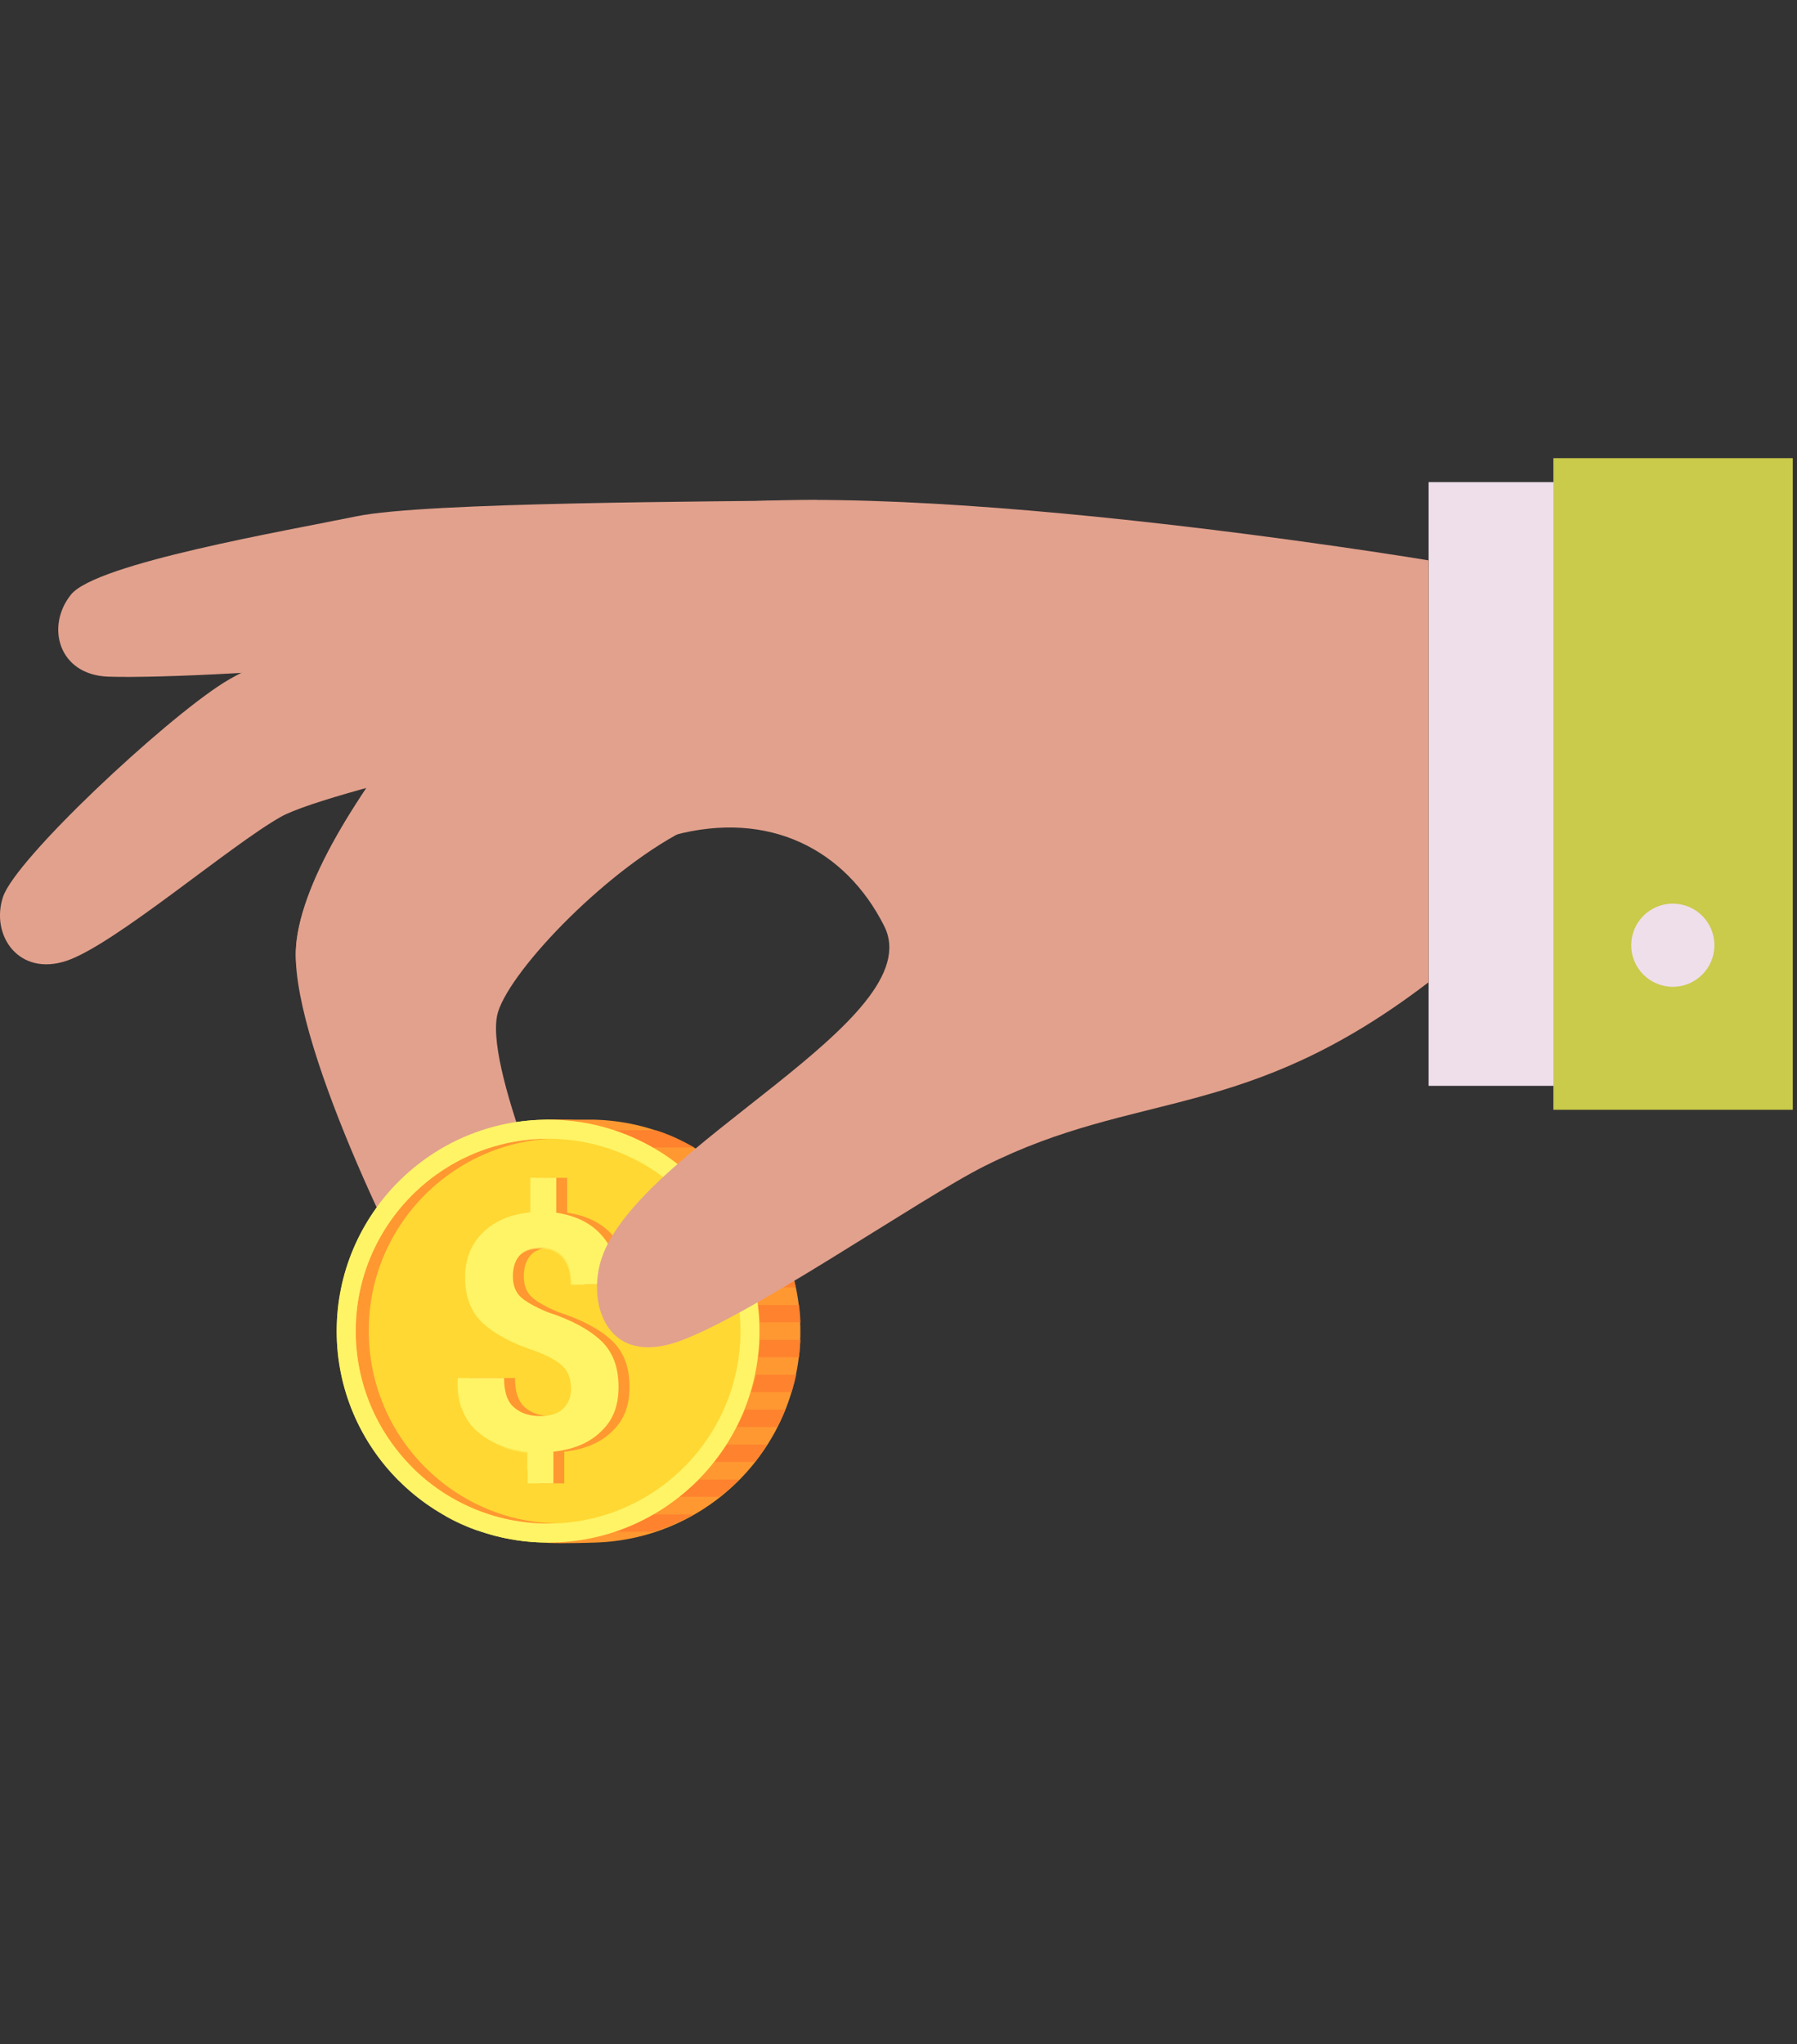 <?xml version="1.0" encoding="UTF-8"?> <svg xmlns="http://www.w3.org/2000/svg" width="51" height="58" viewBox="0 0 51 58" fill="none"><rect x="0" y="0" width="51" height="58" fill="#333333" stroke="none"/> <g clip-path="url(#clip0_226_2)"> <path d="M19.726 14.51C17.616 14.93 13.486 19.07 11.136 22.76C10.116 24.32 9.425 25.85 9.395 26.99C9.315 29.81 12.736 36.62 13.515 37.73C14.866 39.64 17.215 39 16.405 36.55C15.945 35.16 13.685 30.16 14.136 28.71C14.525 27.47 17.326 24.56 19.616 23.47C21.875 21.78 25.846 13.27 19.726 14.49V14.51Z" fill="#E2A18D"></path> <path d="M18.166 15.4C14.945 15.81 8.055 18.29 6.335 19.38C4.615 20.47 0.445 24.37 0.085 25.45C-0.275 26.54 0.535 27.72 1.895 27.26C3.255 26.8 6.515 24 7.965 23.18C9.415 22.36 18.566 20.42 18.566 20.42L18.155 15.39L18.166 15.4Z" fill="#E2A18D"></path> <path d="M23.195 14.19C20.346 14.24 12.105 14.24 10.116 14.65C8.126 15.06 2.736 15.98 2.016 16.87C1.296 17.76 1.646 19.15 3.076 19.2C4.506 19.25 8.666 19.04 10.306 18.78C11.945 18.53 21.125 19.91 21.125 19.91L23.195 14.18V14.19Z" fill="#E2A18D"></path> <path d="M18.166 15.4C15.146 16 8.495 23.37 8.395 27C8.315 29.82 11.736 36.63 12.515 37.74C13.855 39.65 16.215 39.01 15.405 36.56C14.945 35.17 12.685 30.17 13.136 28.72C13.585 27.27 15.405 25.05 18.416 23.93L18.166 15.39V15.4Z" fill="#E2A18D"></path> <path d="M40.545 13.68V30.81H47.346V13.68H40.545Z" fill="#EFDFEB"></path> <path d="M22.715 37.77C22.715 34.51 20.116 31.86 16.875 31.77H15.476L15.556 31.89C12.796 32.43 10.706 34.86 10.706 37.78C10.706 40.7 12.796 43.13 15.556 43.67C15.556 43.67 15.476 43.77 15.556 43.78C16.035 43.8 16.875 43.77 16.875 43.77C20.116 43.68 22.715 41.04 22.715 37.78V37.77Z" fill="#FF9831"></path> <path d="M21.566 37.77C21.566 41.09 18.875 43.77 15.566 43.77C12.255 43.77 9.565 41.08 9.565 37.77C9.565 34.46 12.255 31.77 15.566 31.77C18.875 31.77 21.566 34.46 21.566 37.77Z" fill="#FFD833"></path> <path d="M15.945 31.77C12.626 31.77 9.935 34.44 9.925 37.76C9.925 41.08 12.595 43.77 15.915 43.78C19.235 43.78 21.925 41.11 21.936 37.79C21.936 34.47 19.265 31.78 15.945 31.77ZM15.915 43.23C12.896 43.23 10.456 40.77 10.466 37.75C10.466 34.73 12.925 32.29 15.945 32.3C18.965 32.3 21.405 34.76 21.395 37.78C21.386 40.8 18.936 43.24 15.915 43.23Z" fill="#FF9831"></path> <path d="M18.605 32.07H17.395C17.796 32.2 18.166 32.36 18.526 32.56H19.706C19.346 32.36 19.006 32.19 18.605 32.07Z" fill="#FF822E"></path> <path d="M19.276 33.07C19.476 33.23 19.675 33.38 19.855 33.56H20.985C20.875 33.45 20.765 33.35 20.655 33.25C20.585 33.19 20.506 33.13 20.425 33.07H19.276Z" fill="#FF822E"></path> <path d="M20.265 34.06C20.395 34.22 20.526 34.38 20.636 34.55H21.776C21.706 34.45 21.645 34.35 21.576 34.25C21.526 34.19 21.476 34.12 21.425 34.06H20.276H20.265Z" fill="#FF822E"></path> <path d="M20.905 35.05C20.985 35.21 21.076 35.37 21.145 35.54H22.285C22.235 35.41 22.175 35.29 22.116 35.16C22.096 35.12 22.076 35.09 22.055 35.05H20.905Z" fill="#FF822E"></path> <path d="M21.305 36.04C21.355 36.2 21.425 36.36 21.456 36.53H22.585C22.555 36.4 22.526 36.27 22.485 36.14C22.476 36.11 22.465 36.08 22.456 36.04H21.296H21.305Z" fill="#FF822E"></path> <path d="M21.515 37.03C21.535 37.19 21.555 37.35 21.566 37.52H22.715C22.715 37.42 22.706 37.32 22.695 37.22C22.695 37.16 22.686 37.1 22.675 37.03H21.515Z" fill="#FF822E"></path> <path d="M21.515 38.51H22.675C22.675 38.45 22.695 38.39 22.695 38.32C22.695 38.22 22.715 38.12 22.715 38.02H21.566C21.566 38.19 21.535 38.35 21.515 38.51Z" fill="#FF822E"></path> <path d="M21.305 39.5H22.465C22.465 39.5 22.485 39.44 22.495 39.4C22.535 39.27 22.566 39.14 22.596 39.01H21.465C21.425 39.18 21.366 39.34 21.316 39.5H21.305Z" fill="#FF822E"></path> <path d="M20.905 40.49H22.055C22.055 40.49 22.096 40.42 22.116 40.38C22.175 40.26 22.235 40.13 22.285 40H21.145C21.076 40.17 20.985 40.33 20.905 40.49Z" fill="#FF822E"></path> <path d="M20.265 41.48H21.416C21.465 41.42 21.515 41.35 21.566 41.29C21.636 41.19 21.706 41.09 21.765 40.99H20.625C20.515 41.16 20.386 41.32 20.256 41.48H20.265Z" fill="#FF822E"></path> <path d="M19.265 42.47H20.416C20.495 42.41 20.566 42.35 20.645 42.29C20.765 42.19 20.875 42.09 20.976 41.98H19.846C19.666 42.16 19.465 42.31 19.265 42.47Z" fill="#FF822E"></path> <path d="M17.375 43.46H18.546C18.945 43.34 19.316 43.17 19.675 42.97H18.506C18.145 43.17 17.765 43.33 17.366 43.46H17.375Z" fill="#FF822E"></path> <path d="M15.556 31.77C12.236 31.77 9.555 34.46 9.555 37.77C9.555 41.08 12.245 43.77 15.556 43.77C18.866 43.77 21.555 41.08 21.555 37.77C21.555 34.46 18.866 31.77 15.556 31.77ZM15.556 43.23C12.536 43.23 10.095 40.78 10.095 37.77C10.095 34.76 12.546 32.31 15.556 32.31C18.566 32.31 21.015 34.76 21.015 37.77C21.015 40.78 18.566 43.23 15.556 43.23Z" fill="#FFF466"></path> <path d="M16.515 39.39C16.515 39.14 16.445 38.94 16.305 38.79C16.166 38.64 15.905 38.49 15.546 38.35C14.855 38.12 14.345 37.85 14.015 37.54C13.685 37.23 13.515 36.8 13.515 36.24C13.515 35.73 13.685 35.3 14.015 34.98C14.345 34.65 14.796 34.46 15.366 34.4V33.42H16.096V34.41C16.645 34.49 17.076 34.7 17.386 35.05C17.695 35.4 17.846 35.86 17.835 36.42V36.44H16.526C16.526 36.11 16.456 35.85 16.305 35.67C16.155 35.49 15.945 35.4 15.675 35.4C15.386 35.4 15.185 35.47 15.056 35.62C14.925 35.77 14.866 35.97 14.866 36.22C14.866 36.46 14.935 36.64 15.066 36.78C15.206 36.92 15.466 37.07 15.845 37.23C16.526 37.45 17.026 37.72 17.366 38.04C17.706 38.36 17.866 38.8 17.866 39.35C17.866 39.9 17.706 40.3 17.366 40.62C17.035 40.94 16.585 41.13 16.015 41.19V42.09H15.286V41.19C14.706 41.14 14.226 40.94 13.845 40.61C13.466 40.27 13.286 39.78 13.306 39.13V39.1H14.616C14.616 39.49 14.706 39.77 14.896 39.93C15.085 40.1 15.335 40.18 15.636 40.18C15.935 40.18 16.155 40.11 16.305 39.96C16.456 39.81 16.526 39.61 16.526 39.36L16.515 39.39Z" fill="#FF9831"></path> <path d="M16.206 39.39C16.206 39.14 16.136 38.94 15.995 38.79C15.855 38.64 15.595 38.49 15.236 38.35C14.546 38.12 14.036 37.85 13.706 37.54C13.376 37.23 13.206 36.8 13.206 36.24C13.206 35.73 13.376 35.3 13.706 34.98C14.036 34.65 14.486 34.46 15.056 34.4V33.42H15.786V34.41C16.335 34.49 16.765 34.7 17.076 35.05C17.386 35.4 17.535 35.86 17.526 36.42V36.44H16.215C16.215 36.11 16.145 35.85 15.995 35.67C15.845 35.49 15.636 35.4 15.366 35.4C15.075 35.4 14.876 35.47 14.745 35.62C14.616 35.77 14.556 35.97 14.556 36.22C14.556 36.46 14.626 36.64 14.755 36.78C14.896 36.92 15.155 37.07 15.536 37.23C16.215 37.45 16.715 37.72 17.055 38.04C17.395 38.36 17.555 38.8 17.555 39.35C17.555 39.9 17.395 40.3 17.055 40.62C16.726 40.94 16.276 41.13 15.706 41.19V42.09H14.976V41.19C14.396 41.14 13.915 40.94 13.536 40.61C13.155 40.27 12.976 39.78 12.995 39.13V39.1H14.306C14.306 39.49 14.396 39.77 14.585 39.93C14.775 40.1 15.025 40.18 15.325 40.18C15.626 40.18 15.845 40.11 15.995 39.96C16.145 39.81 16.215 39.61 16.215 39.36L16.206 39.39Z" fill="#FFF466"></path> <g style="mix-blend-mode:screen" opacity="0.6"> <path d="M9.555 37.77C9.555 39.43 10.236 40.93 11.325 42.02L11.706 41.64C10.716 40.65 10.095 39.28 10.095 37.77C10.095 34.75 12.546 32.31 15.556 32.31C17.066 32.31 18.436 32.92 19.425 33.92L19.805 33.54C19.566 33.3 19.296 33.08 19.015 32.89C18.985 32.87 18.956 32.83 18.916 32.81C18.645 32.63 18.355 32.48 18.055 32.34C18.006 32.32 17.956 32.28 17.895 32.25C17.645 32.15 17.386 32.08 17.125 32.01C17.006 31.98 16.895 31.92 16.765 31.9C16.445 31.83 16.116 31.81 15.775 31.8C15.695 31.8 15.626 31.78 15.556 31.78C12.245 31.78 9.555 34.47 9.555 37.78V37.77Z" fill="#FFF466"></path> </g> <g style="mix-blend-mode:screen" opacity="0.6"> <path d="M15.775 34.41V33.42H15.045V34.4C14.475 34.46 14.025 34.65 13.695 34.98C13.365 35.31 13.195 35.73 13.195 36.24C13.195 36.8 13.365 37.23 13.695 37.54C13.955 37.78 14.355 38.01 14.835 38.21L15.705 37.33C15.635 37.31 15.585 37.29 15.515 37.26C15.135 37.1 14.875 36.95 14.735 36.81C14.595 36.67 14.535 36.48 14.535 36.25C14.535 36 14.595 35.8 14.725 35.65C14.855 35.5 15.065 35.43 15.345 35.43C15.615 35.43 15.825 35.52 15.975 35.7C16.125 35.88 16.195 36.13 16.195 36.46H16.575L17.385 35.65C17.305 35.43 17.205 35.24 17.055 35.07C16.745 34.72 16.315 34.5 15.765 34.43L15.775 34.41Z" fill="#FFF466"></path> <path d="M12.986 39.12V39.15C12.966 39.45 13.015 39.71 13.085 39.95L13.915 39.12H12.986Z" fill="#FFF466"></path> </g> <g style="mix-blend-mode:screen" opacity="0.5"> <path d="M13.995 43.01C13.655 42.91 13.335 42.78 13.036 42.62L12.636 43.02C12.935 43.19 13.245 43.33 13.566 43.44L13.995 43.01Z" fill="#FFF466"></path> <path d="M20.816 34.84L20.416 35.24C20.576 35.55 20.706 35.87 20.805 36.2L21.235 35.77C21.125 35.44 20.976 35.14 20.816 34.84Z" fill="#FFF466"></path> </g> <g style="mix-blend-mode:screen" opacity="0.5"> <path d="M14.956 41.73L17.526 39.16C17.495 38.77 17.366 38.45 17.155 38.19L16.186 39.17C16.195 39.24 16.206 39.32 16.206 39.39C16.206 39.64 16.136 39.84 15.986 39.99C15.835 40.14 15.616 40.21 15.316 40.21C15.265 40.21 15.206 40.21 15.155 40.2L14.286 41.07C14.495 41.14 14.706 41.2 14.956 41.23V41.75V41.73Z" fill="#FFF466"></path> </g> <path d="M44.086 13V31.49H50.886V13H44.086Z" fill="#CACA4B"></path> <path d="M47.475 28C48.127 28 48.656 27.472 48.656 26.82C48.656 26.168 48.127 25.64 47.475 25.64C46.824 25.64 46.295 26.168 46.295 26.82C46.295 27.472 46.824 28 47.475 28Z" fill="#EFDFEB"></path> <path d="M40.545 15.9C40.545 15.9 24.846 13.29 18.726 14.51C15.706 15.11 8.495 23.37 8.395 27C8.315 29.82 12.685 30.18 13.136 28.73C13.585 27.28 16.395 24.42 19.116 23.7C21.835 22.97 24.006 24.11 25.096 26.28C26.425 28.94 18.136 32.53 17.076 35.7C16.666 36.91 17.166 38.71 19.116 38.11C21.066 37.51 26.125 33.99 27.956 33.08C32.306 30.9 35.325 31.86 40.545 27.87V15.9Z" fill="#E2A18D"></path> </g> <defs> <clipPath id="clip0_226_2"> <rect width="50.88" height="57.35" fill="white"></rect> </clipPath> </defs> </svg> 